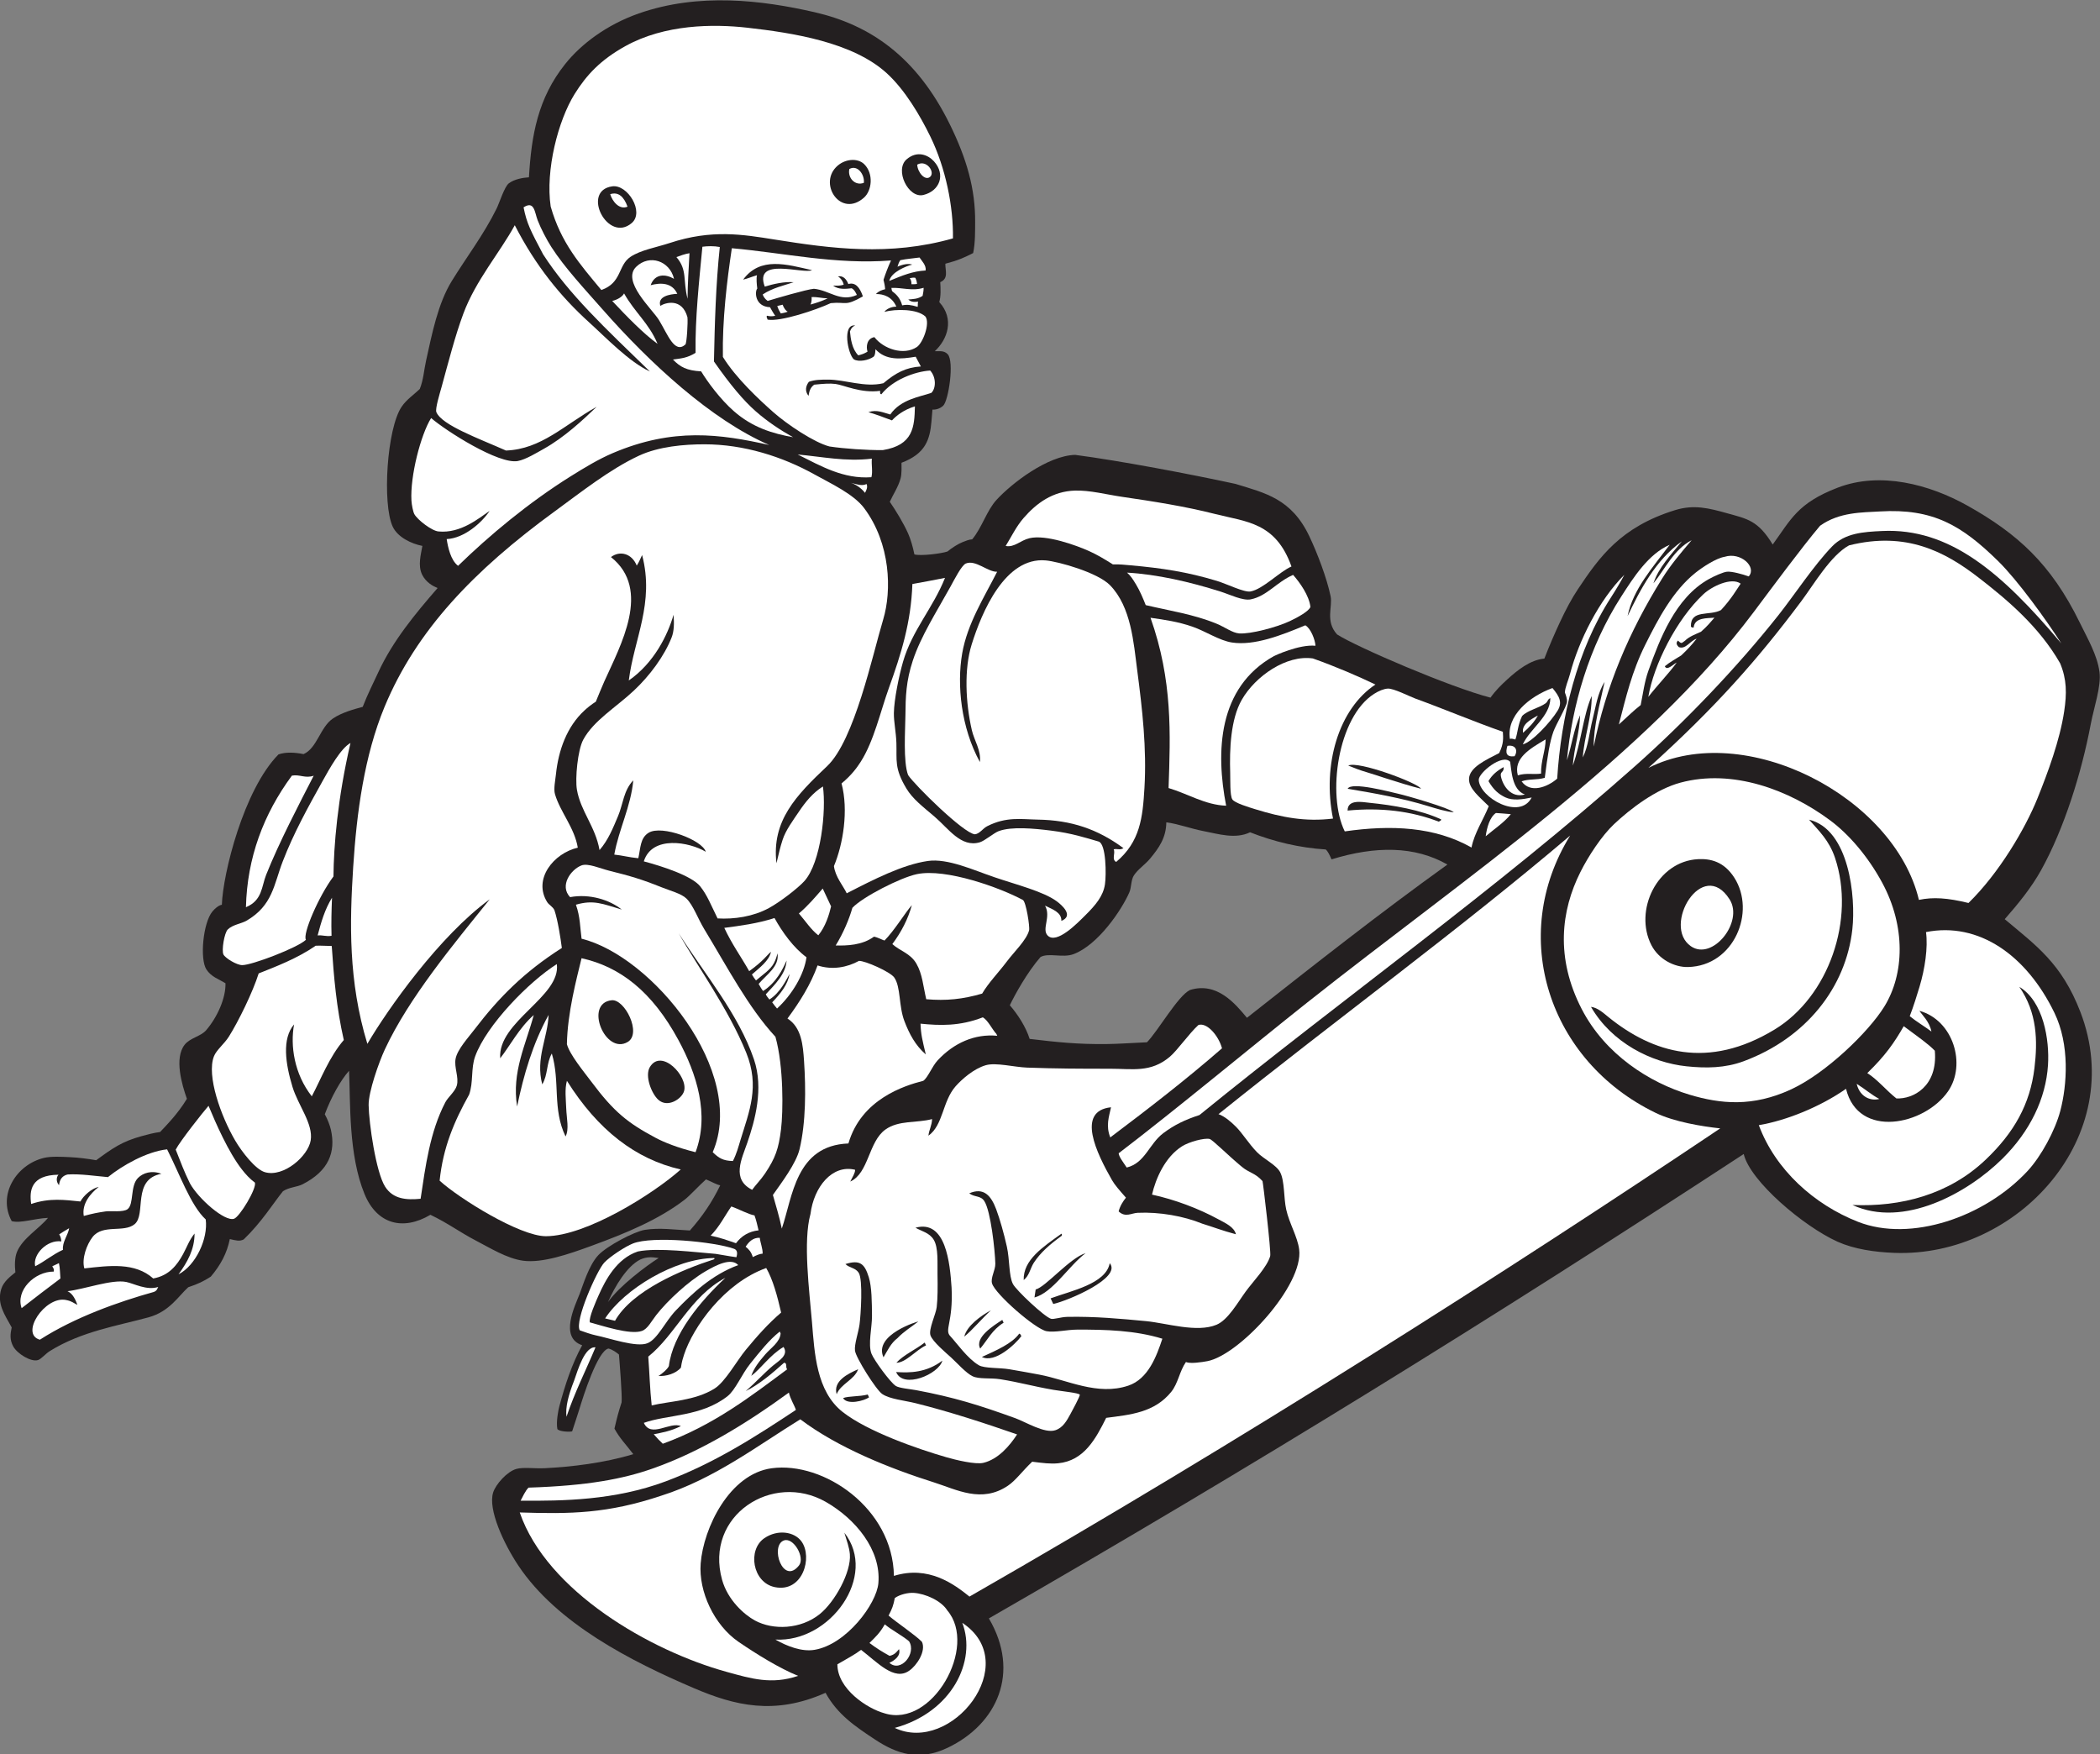 <?xml version="1.0" encoding="UTF-8" standalone="no"?>
<svg
   xmlns:dc="http://purl.org/dc/elements/1.1/"
   xmlns:cc="http://creativecommons.org/ns#"
   xmlns:rdf="http://www.w3.org/1999/02/22-rdf-syntax-ns#"
   xmlns:svg="http://www.w3.org/2000/svg"
   xmlns="http://www.w3.org/2000/svg"
   viewBox="0 0 906.973 757.613"
   height="757.613"
   width="906.973"
   xml:space="preserve"
   id="svg2"
   version="1.1"><rect x="0" y="0" width="906.973" height="757.613" fill="#808080" stroke="none"/><defs
     id="defs6" /><g
     transform="matrix(1.333,0,0,-1.333,0,757.613)"
     id="g10"><g
       transform="scale(0.1)"
       id="g12"><path
         id="path14"
         style="fill:#231f20;fill-opacity:1;fill-rule:evenodd;stroke:none"
         d="m 6495.37,2705.49 c 100.79,-84.98 184.1,-142.17 245.13,-300.72 155.18,-403.23 -203.14,-795.3 -602.65,-780.41 -64.12,2.38 -131.08,12.32 -184.02,36.13 -109.4,49.18 -283.37,195.84 -304.18,284.16 C 4828.1,1407.13 4057.36,930.898 3203.93,440.117 3306.84,265.391 3231.23,97.734 3070.27,20.957 2978.45,-22.832 2906.72,0.371 2834.9,47.832 c -63.08,41.68 -121.39,80.508 -160.13,151.289 -165.22,-73.691 -294.27,-41.484 -426.6,15.078 -203.83,87.129 -444.01,209.688 -568.99,397.461 -47.13,70.82 -98.77,181.582 -81.34,236.543 8.22,25.938 44.76,67.852 75.56,76.309 22.42,6.152 59.92,0.605 91.77,2.246 86.76,4.414 191.53,16.68 286.77,45.508 -26.61,34.864 -42.74,49.514 -61.1,82.694 8.46,36.92 13.35,54.77 23.16,85.14 2.33,21.21 -6.58,131.17 -8.57,154.9 -6.82,5.8 -20.53,16.23 -34.08,19.45 -35.19,-7.34 -81.81,-155.23 -94.75,-198.02 -6.2,-20.49 -12.36,-37.64 -22.78,-70.1 -3.89,-2.25 -40.47,-2.07 -47.94,7.21 -4.62,23.94 3.55,63.14 6.34,73.51 18.83,70.12 40.67,137.17 74.06,198.11 -75.05,24.96 -22.9,128.3 -7.9,167.09 10.03,25.91 29.51,92.24 60.23,124.78 27.97,29.65 116.13,76.43 150.86,81.97 48.21,7.7 97.49,0.16 145.78,-2.11 40.06,45.04 72.07,92.07 98.34,146.41 -11.2,1.74 -26.33,10.9 -46.13,19.18 -21.74,-19.2 -53.08,-53.53 -69.28,-65.94 -85.16,-65.17 -190.23,-108.65 -304.41,-150.33 -69.63,-25.39 -156.49,-55.78 -219.16,-47.19 -52.28,7.17 -107.3,41.59 -153.24,65.43 -51.71,26.84 -88.08,55.18 -146.78,83.32 -88.98,-52.73 -173.2,-30.41 -213.33,66.92 -52.45,127.2 -45.65,296.54 -50.24,399.65 -26.98,-30 -57.86,-85.06 -78.66,-140.88 8.66,-15.32 16.73,-36.43 19.8,-50.1 16.32,-72.6 -7.22,-133.63 -91.562,-176.64 -18.836,-9.59 -42.789,-9.02 -63.707,-22.48 -30.676,-37.93 -69.336,-100.74 -127.145,-156.21 -13.238,-7.07 -25.527,-3.44 -45.074,1.11 -9.281,-45.62 -29.301,-83.53 -61.649,-121.76 -22.984,-14.84 -41.144,-23.73 -73.011,-34.27 -31.606,-28.38 -60.442,-78.81 -128.703,-97.54 -98.555,-27.05 -216.852,-45.16 -319.93,-109.34 -13.734,-8.55 -27.906,-26 -38.309,-29.12 -23.207,-7.01 -67.429,21.11 -80.09,44.08 -12.027,21.8 -9.488,41.27 -5.02,61.64 -22.719,41.64 -48.43,75.9 -33.98,124.24 7.426,24.84 30.762,41.76 45.922,54.34 -2.414,21.72 -2.523,47.52 5.164,66.17 18.445,44.69 71.289,74.61 100.457,110.27 -44.234,-1.87 -88.113,-18.4 -117.527,-10.62 -46.613,86.07 15.52,183.34 104.301,204.88 23.094,5.6 57.254,3.75 84.246,2.42 28.102,-1.37 55.332,-4.8 85.172,-9.92 52.902,38.77 83.5,60.53 146.539,77.87 20.594,5.66 40.226,10.86 60.473,13.54 18.773,20.05 57.636,58.75 86.855,107.59 -16.148,45.77 -41.305,130.82 -7.711,174.59 17.828,23.23 52.363,26.86 70.344,47.87 35.695,41.74 63.515,103.13 62.39,151.8 -21.98,13.71 -46.328,20.65 -62.031,45.14 -21.371,33.36 -10.906,150.45 19.68,187.44 7.309,8.83 19.945,20.31 30.601,21.8 3.286,99.98 70.575,372.68 183.45,487.08 23.601,8.4 53.558,6.57 81.211,1 43.794,19.07 53.774,86.92 94.554,114.92 29.51,20.26 70.79,30.98 97.16,38.19 14.19,37.25 37.16,83.26 50.91,113 46.57,100.7 119.34,188.64 191.65,271.88 -13.28,5.35 -37.52,17.77 -50.04,43.34 -14.8,30.23 -3.47,67.09 0.8,93.19 -35.87,7.04 -80.15,28.13 -96.17,62.52 -34.12,73.23 -19.08,317.99 29.16,388.67 16.44,24.07 40.44,39.48 58.55,57.18 12.12,30.47 13.34,59.65 20.3,91.21 19.42,88.16 38.69,185.81 83.05,258.03 47.58,77.46 103.55,150.11 145.65,235.45 9.14,18.52 25.3,70.79 39.61,81.7 17.64,13.46 45.99,18.37 65.13,19.44 8.03,136.39 28.73,255.85 117.33,366.94 51.91,65.07 134.94,127.62 238.59,163.97 194.31,68.16 400.41,42.93 569.89,3.95 177.63,-40.86 328.9,-142 437.55,-362.64 55.41,-112.56 83.24,-210.97 82.33,-317.76 -0.21,-26.71 0.64,-66.73 -6.44,-99.84 -28.16,-14.46 -49.78,-24.11 -90.09,-34.58 -0.6,-21.68 11.48,-47.94 -16.51,-59.73 1.32,-22.38 2.28,-44.62 -3.11,-64.57 50.02,-55.1 26.67,-120.7 -14.46,-159 15.58,-0.59 29.86,2.79 41.85,-10.06 21.62,-24.1 2.41,-150.21 -14.65,-166.52 -10.9,-10.42 -25.87,-13.55 -34.89,-12.67 -5.42,-52.63 -1.76,-109.2 -53.27,-147.52 -11.61,-8.64 -27.27,-17.52 -47.03,-24.8 -0.06,-11.42 1.31,-34.93 -2.94,-50.63 -7.55,-27.94 -24.3,-52.06 -34.96,-75.82 19.73,-28.91 43.81,-68.01 59.12,-102.18 8.27,-18.46 15.32,-42.52 20.62,-68.29 21.17,-5.78 88.59,2.89 107.22,9.5 13.3,11.29 34.73,24.88 48.86,30.35 9.09,3.52 20.69,8.63 31.13,8.98 32.13,38.73 47,93.3 79.01,128.12 49.22,53.54 165.51,143.28 254.67,145.54 144.22,-18.93 372.52,-62.13 519.37,-94.04 96.54,-29.7 181.45,-47.75 239.34,-169.79 25.95,-54.72 56.58,-135.04 68.87,-194.14 7.08,-34.1 -18.11,-80.78 20.99,-123.81 63.76,-41.06 368.76,-171.96 497.08,-204.74 16.05,22.73 34.72,41.22 54.07,58.8 32.61,29.61 74.43,63.69 120.45,67.68 16.12,41.94 34.21,83.13 49.48,116.04 20.31,43.75 39.72,79.72 59.84,109.78 68.27,101.91 137.19,200.62 314.53,255.31 60.96,18.8 109.69,6.15 168.13,-10.18 65.33,-18.24 100.18,-23.05 147.83,-101.38 58.89,80.68 79.64,133.84 210.53,184.23 137.47,52.9 296.76,11.2 421.01,-58.53 160.81,-90.27 270.1,-187.78 363.47,-378.85 26.13,-53.44 56.43,-105.01 63.7,-159.43 6.29,-46.79 -17.91,-114.63 -28.23,-169.19 -29.93,-158.35 -85.97,-337.94 -160.54,-472.62 -31.34,-56.61 -73.54,-108.43 -118.2,-159.44 z M 4040.13,2386 c -37.66,45.27 -96.81,117.24 -184.44,90.15 -38.89,-18.38 -102.92,-131.91 -139.51,-169.43 -59.62,-2.89 -96.45,-5.37 -130.93,-5.78 -93.53,-1.1 -159.6,6.03 -249.16,16.68 -12.34,38.96 -38.07,78.77 -64.23,109 16.44,34.69 56.3,106.62 99.35,156.25 26.75,14.79 71.82,-3.79 106.98,9.38 79.85,29.88 155.87,143 180.85,199.98 7.21,16.42 4.78,39.57 14.91,55.26 12.53,19.43 36.89,35.52 52.44,54.33 29.36,35.47 51.74,67.67 52.54,117.47 38.57,-4.93 78.24,-20.33 121.07,-28.56 48.03,-9.23 102.86,-26.62 150.25,-3.71 77.46,-30.36 158.75,-50.14 245.18,-55.69 7.65,-6.81 13.2,-19.42 18.75,-32.03 143.08,44.04 270.04,43.47 375.45,-16.81 -220.57,-158.53 -434.38,-326.9 -649.5,-496.49 z m -1906,-778.3 c -39.62,-24.69 -127.2,-90.67 -164.13,-142.45 22.43,51.31 61.71,116.51 105.07,137.89 20.94,8.77 35.36,8.17 59.06,4.56 v 0" /><path
         id="path16"
         style="fill:#ffffff;fill-opacity:1;fill-rule:nonzero;stroke:none"
         d="m 6217.29,2768.01 c -79.58,334.59 -564.38,585.62 -876.46,427.61 220.26,198.46 357.53,355.7 496.01,540.98 40.38,54.07 94.86,147.89 154.12,180.03 185.64,46.26 311.5,-20.97 419.06,-104.01 91.55,-70.71 196.82,-158.83 264.82,-278.12 21.7,-51.94 21.81,-97.78 13.09,-155.73 -14.11,-93.87 -53.11,-198.79 -86.65,-282 -39.44,-97.82 -124.41,-242.33 -223.38,-338.76 -68.47,16.66 -114.58,19.67 -160.61,10 z m -643.75,-740.3 C 4889.29,1568.57 4016.61,1012.23 3141.04,510.82 c -49.24,39.766 -132.41,102.051 -244.75,67.032 -3.36,219.121 -227.7,371.445 -395.96,348.75 -136.74,-18.457 -221.15,-193.223 -230.14,-308.536 -7.08,-90.859 43.67,-199.804 123,-254.101 58.01,-39.707 132.87,-85.82 192.72,-110.02 -86.2,-29.199 -152.62,-8.867 -232.69,13.282 -246.44,68.144 -581.43,260.566 -669.27,516.171 164.69,-5.293 284.76,-3.945 459.19,54.512 170.68,54.024 311.92,162.27 449.82,247.27 122.38,-92.328 289.89,-159.125 433.94,-204.692 72.6,-22.968 153.42,-68.164 238.78,-10.429 25.51,17.246 45.65,46.308 78.6,77.734 35.7,-4.414 58.47,-7.539 84.07,-5.078 84.1,8.047 121.94,79.665 155.71,147.205 78.43,10.2 156.1,16.68 210.83,84.28 22.34,27.58 26.63,66.52 47.5,96.54 14.19,-6.17 50.96,-0.58 69.23,2.8 103.13,19.06 313.17,245.93 297.63,362.48 -5.52,41.34 -31.77,83.41 -41.91,128.8 -8.4,37.58 -4.72,91.78 -19.57,120.79 -12.13,23.69 -53.37,42.75 -75.06,65 -26.75,27.4 -47.42,61.83 -68.62,82.87 -16.26,16.15 -35.42,32.65 -56.13,40.48 385.89,310.24 775.19,593.21 1139.38,902.42 -202.32,-326.89 -69.04,-730.81 276.95,-898.39 60.09,-29.1 149.73,-43.87 209.25,-50.28 v 0" /><path
         id="path18"
         style="fill:#ffffff;fill-opacity:1;fill-rule:nonzero;stroke:none"
         d="m 5698.56,2038.14 c 88.86,14.89 198.98,59.36 282.57,117.8 39.71,-163.36 254.64,-118.03 330.55,-8.19 60.16,87.07 16.93,230.51 -92.77,260.88 8.26,-13.26 32.27,-33.94 38.92,-67.11 -24.38,18.09 -49.27,32.54 -70.26,49.73 12.03,31 24.16,70.29 31.77,95.57 17.35,57.65 27.76,127.14 20.91,176.87 170.79,33.87 325.48,-74.74 416,-261.37 50.25,-103.61 41.13,-234.25 19.19,-317.69 -16.87,-64.16 -62.3,-147.58 -105.54,-194.34 C 6431,1740.04 6190.66,1658.07 6020.07,1725 c -142.28,55.82 -267.82,168.59 -321.51,313.14 z M 6488.2,1929.9 c 89.27,88.62 140.41,194.46 147.32,303.05 5.19,81.6 -14.54,206.15 -92.96,253.38 58.18,-83.93 59.62,-175.18 49.12,-262.81 -14.06,-117.48 -66.23,-209.65 -157.68,-296.78 -119.68,-114.03 -275.6,-153.97 -432.12,-147.17 165.8,-76.25 372.96,38.2 486.32,150.33 v 0" /><path
         id="path20"
         style="fill:#ffffff;fill-opacity:1;fill-rule:nonzero;stroke:none"
         d="m 5245.1,3336.3 c 23.12,88.67 41.71,170.52 86.1,259.47 41.46,83.06 89.29,173.76 162.1,232.03 22.52,18.01 66.45,47.16 94.49,51.78 52.01,16.53 105.02,-32.86 78.11,-63.58 -19.19,7.01 -54.44,16.78 -70.28,15.27 -12.49,-1.18 -41.86,-14.38 -59.23,-24.08 -109.03,-60.92 -159,-195.68 -195.26,-295.86 -13.13,-36.35 -17.63,-74.53 -25.32,-112.13 -26.2,-20.57 -39.26,-34.68 -70.71,-62.9 v 0" /><path
         id="path22"
         style="fill:#ffffff;fill-opacity:1;fill-rule:nonzero;stroke:none"
         d="m 6098.38,2823.57 c 76.38,-141.52 72.15,-295.78 6.59,-401.58 -50.92,-82.2 -188.72,-215.49 -301.29,-267.67 -125.16,-58.05 -229.29,-47.48 -329.68,-17.41 -129.29,38.73 -273.4,130.14 -349.44,277.78 -85.4,165.8 -66.89,318.53 -4.05,443.6 26.27,52.29 68.9,117.34 109.07,155.16 52.94,49.85 135.49,113.09 215.31,134.49 168.29,45.11 350.25,-22.59 484.11,-121.73 61.75,-45.74 123.77,-118.13 169.38,-202.64 z m -634.14,-594.7 c 63.25,-6.64 124.8,-6.04 185.34,16.46 201.22,74.79 331.11,238.26 352.03,427.48 11.61,105.06 -10.13,323.24 -140.23,355.07 31.66,-36.11 65.08,-66.85 84.14,-123.86 66.28,-198.26 -19.91,-449.22 -195.68,-555.93 -215.52,-130.84 -394.47,-76.37 -538.73,40.41 -15.14,12.24 -34.2,30.27 -56.31,32.95 67.2,-116.31 195.28,-180.59 309.44,-192.58 z m 37.67,671.09 c -132.95,-6.62 -209.09,-166.72 -151.23,-278.89 23.48,-45.52 74.16,-71.64 118.52,-70.58 149.07,3.47 220.88,178.71 150,289.45 -33.6,52.46 -77.32,62.02 -117.29,60.02 v 0" /><path
         id="path24"
         style="fill:#ffffff;fill-opacity:1;fill-rule:nonzero;stroke:none"
         d="m 5639.77,3792.6 c -11.64,-16.94 -29.67,-48.92 -63.76,-85.63 -36.72,-20.02 -98.82,3.13 -97.54,-53.2 2.29,-2.95 4.36,-4.06 8.93,-3.23 3.36,33.28 44.44,29.56 67.39,31.76 -13.19,-14.87 -21.73,-26.28 -43.38,-45.38 -17.62,-8.26 -38.09,-15.23 -52.13,-29.28 -9.74,-6.01 -10.15,-12.72 -22.53,0.55 -8.64,-8.01 -3.07,-15.38 2.48,-21.11 22.35,-8.76 35.95,19.94 57.8,27.14 -15.96,-20.54 -30.88,-36.27 -49.91,-54.2 -17.61,-11.22 -36.75,-21.41 -53.03,-34.96 6.24,-16.38 28,6.97 38.4,11.85 -25.18,-35.11 -63.02,-73.71 -91.97,-111.26 17.4,103.93 90.7,250.39 178.11,332.36 27.28,25.58 90.76,56.49 121.14,34.59 v 0" /><path
         id="path26"
         style="fill:#ffffff;fill-opacity:1;fill-rule:nonzero;stroke:none"
         d="m 6144.23,2124.84 c -32.17,25.2 -60.59,60.8 -94.19,82.02 58.29,56.54 87.26,98.18 118.02,151.93 49.54,-36.9 77.99,-56.09 100.76,-79.43 10.2,-115.71 -70.49,-157.45 -124.59,-154.52 v 0" /><path
         id="path28"
         style="fill:#ffffff;fill-opacity:1;fill-rule:nonzero;stroke:none"
         d="m 5603.92,2769.65 c 46.5,-73.26 -55.48,-200.33 -125.53,-151.74 -94.76,65.74 37.7,290.13 125.53,151.74 v 0" /><path
         id="path30"
         style="fill:#ffffff;fill-opacity:1;fill-rule:nonzero;stroke:none"
         d="m 4933.79,3271.84 c 24.35,51.85 88.25,89.41 89.4,149.64 -8.98,-2.84 -7.43,-10.82 -15.79,-16.84 -20.77,-14.99 -58.42,-22.41 -75.85,-41.03 -14.25,-29.36 -13.8,-53.94 -21.73,-75.99 -6.5,1.04 -10.84,4.26 -17.68,1.8 -12.08,74.92 62.43,137.52 137.88,164.96 22.86,-27.62 33.12,-46.74 16.2,-74.07 -22.61,-36.52 -82.35,-101.13 -112.43,-108.47 z m 28.82,-172.1 c -38.32,-74.98 -169,-0.11 -171.48,56.87 -1,22.9 76.93,86.44 101.64,58.85 4.4,-23.8 4.84,-91.46 48,-105.9 -44.58,-12.86 -71.36,27.55 -77.77,58.42 -3.5,17.45 10.38,11.61 8.84,30.23 -21.37,-11.96 -37.48,-24.89 -49.23,-45.39 16.96,-28.94 32.93,-42.08 54.32,-52.46 24.16,-11.72 56.66,-6.83 85.68,-0.62 z m -55.32,133.67 c -27.98,-3.48 -30.06,11.78 -23.23,33.65 25.53,4.37 35.46,-13.72 23.23,-33.65 v 0" /><path
         id="path32"
         style="fill:#ffffff;fill-opacity:1;fill-rule:nonzero;stroke:none"
         d="m 4982.71,3365.35 c -11.09,-20.42 -28,-38.74 -47.98,-55.94 -4.77,26.14 20.91,41.29 47.98,55.94 z m -87.58,-319.57 c -20.58,-26.25 -53.57,-48.03 -81.46,-71.64 3.72,28.01 13.15,61.99 33.12,75.41 14.99,-1.23 25.87,-1.54 48.34,-3.77 z m 112.73,242.27 c -0.07,-35.1 -15.91,-70.33 -14.77,-110.89 -25.75,-3.66 -47.76,3 -75.32,-5.65 -14.56,54.95 37.84,85.72 90.09,116.54 z m 254.95,533.12 c -8.15,-15.99 -26.25,-46.91 -43.62,-73.79 -109.85,-169.95 -161.4,-385.92 -173.88,-586.54 -31.68,-27.66 -87.24,-48.7 -115.27,-8.77 23.34,8.58 48.36,3.71 75.02,11.39 9.21,73 16.33,117.4 28.08,149.95 8.32,23.02 42.35,80.32 43.88,96.21 0.91,9.38 -3.7,22.34 -6.77,30.23 0.39,16.2 11.44,40.36 16.52,59.74 28.48,108.57 94.16,239.79 176.04,321.58 v 0" /><path
         id="path34"
         style="fill:#ffffff;fill-opacity:1;fill-rule:nonzero;stroke:none"
         d="m 4823.59,3071.61 c -17.94,-44.9 -46.36,-86.01 -55.92,-133.93 -118.89,67.26 -259.64,73.98 -410.65,52.26 -58.26,117.38 -22.79,370.83 95.23,445.67 14.83,9.41 30.73,16.07 44.02,16.96 18.78,1.25 71.97,-25.97 89.39,-32.29 91.27,-33.09 188.36,-74.23 283.59,-107.64 1.04,-19.65 3.5,-37.58 -11.96,-69 -42.32,-21.85 -96.31,-45.96 -97.64,-83.25 -1.17,-32.26 34.05,-58.75 63.94,-88.78 z m -293.66,40.34 c -24.42,5.36 -152.53,40.06 -163.47,16.08 87.29,-14.55 178.85,-30.92 260.19,-56.05 27.42,-8.48 62.94,-18.97 83.7,-20.12 -14.54,13.93 -151.83,53.81 -180.42,60.09 z m -93.94,-29.24 c -21.1,2.09 -70.05,12.34 -69.79,-25.33 106.48,10.31 205.09,-1.12 295.3,-35.88 3.34,2.16 8.88,3.54 7.69,7.33 -66.1,30.86 -155.03,46.11 -233.2,53.88 z m -67.68,120.44 c 20.67,-8.35 39.11,-15.49 58.12,-20.98 20.25,-5.85 41.43,-13.29 61.15,-19.55 39.47,-12.55 84.51,-26.73 116.42,-34.46 -8.48,18.06 -204.16,91.63 -235.69,74.99 v 0" /><path
         id="path36"
         style="fill:#ffffff;fill-opacity:1;fill-rule:nonzero;stroke:none"
         d="m 3651.61,3828.27 c 96.34,-5.38 203.16,-29.69 303.67,-61.63 29.75,-9.46 71.5,-30.15 97.1,-24.96 53.08,10.76 83.65,55.91 137.28,79.28 21.73,-24.59 51.88,-66.69 56.07,-103.61 -3.66,-13.14 -39.78,-33.6 -67.3,-46.45 -43.14,-20.13 -127.18,-42.21 -163.35,-39.55 -22.47,1.65 -45.72,20.24 -74.38,31.91 -74.74,30.43 -151.04,41.49 -228.55,59.78 -8.45,21.58 -19.76,47.89 -31.42,66.92 -12.27,20.04 -17.1,27.43 -29.12,38.31 v 0" /><path
         id="path38"
         style="fill:#ffffff;fill-opacity:1;fill-rule:nonzero;stroke:none"
         d="m 4184.33,3848.16 c -38.83,-16.91 -92.47,-73.73 -132.81,-80.91 -20.45,-3.62 -77.2,24.67 -108.9,34.28 -95.77,29.04 -177.03,41.29 -279.89,50.52 -19.12,1.72 -36.12,3.63 -57.05,2.92 -28,17.67 -50.59,31.08 -75.63,42.46 -42.78,19.45 -141.14,55.03 -194.4,42.4 -30.01,-7.11 -48.64,-30.62 -77.29,-25.15 17.75,28.45 33.73,62.47 57.85,90.28 42.44,48.92 94.69,86.77 166.09,89.1 48.91,1.6 101.43,-12.61 154.34,-20.35 98.78,-14.47 201.11,-30.26 300.81,-55.57 100.66,-25.54 195.95,-26.69 246.88,-169.98 v 0" /><path
         id="path40"
         style="fill:#ffffff;fill-opacity:1;fill-rule:nonzero;stroke:none"
         d="m 4262.1,3591.39 c -53.08,5.19 -132.99,-32.6 -134.59,-33.48 -182.52,-102.01 -188.49,-311.33 -154.81,-484.78 -68.18,2.46 -124.13,38.76 -186.52,57.24 6,174.68 13.5,348.84 -58.5,551.69 45.8,-6.46 89.36,-12.72 136.1,-28.93 42.15,-14.61 87.16,-45.08 128.02,-51.27 72.08,-10.93 159.39,23.18 237.42,55.76 17.52,-9.51 32.15,-47.43 32.88,-66.23 v 0" /><path
         id="path42"
         style="fill:#ffffff;fill-opacity:1;fill-rule:nonzero;stroke:none"
         d="m 3087.57,4911.17 c -205.6,-58.44 -394.72,-32.9 -577.41,-3.75 -102.48,16.35 -203.98,33.85 -340.05,-11.13 -42.38,-14.01 -94.55,-22.8 -127.39,-44.95 -41.23,-27.79 -27.15,-83.88 -94.37,-107.42 -69.66,83.9 -130.5,152.43 -164.15,270.59 -17.35,117.79 24.04,278.48 77.64,364.5 38.2,61.32 83.79,110.47 164.7,155.28 127.41,70.57 283.65,72.04 395.36,59.38 145.52,-16.5 341.17,-46.35 451.89,-148 58.25,-53.5 106.78,-135.26 140.76,-204.94 49.41,-101.38 74.68,-226.39 73.02,-329.56 z m -150.01,256.29 c -39.93,-34.18 5.24,-127.58 54.27,-115.6 53.05,12.96 72.79,66.12 34.26,108.9 -18.34,20.38 -53.86,36.37 -88.53,6.7 z m -229.16,-25.9 c -55.46,-57.93 17.12,-163.61 90.78,-98.47 25.78,22.81 31.93,77.49 1.17,108.22 -21.79,21.76 -65.33,18.07 -91.95,-9.75 z m -724.68,-61.75 c -102.16,-14.18 -14.51,-185.63 63.21,-118.83 41.55,35.72 -13.36,125.75 -63.21,118.83 v 0" /><path
         id="path44"
         style="fill:#ffffff;fill-opacity:1;fill-rule:nonzero;stroke:none"
         d="m 2971.7,5150.08 c 30.62,17.77 59.98,-25.66 41.11,-40.11 -16.11,-12.34 -39.55,14.64 -41.11,40.11 z m -938.49,-136.13 c -26.92,-11.54 -49.58,18.01 -56.13,40.47 26.62,8.4 44.27,-8.02 56.13,-40.47 z m 765.65,77.26 c -28.34,-10.89 -53.13,15.8 -47,44.77 26.85,15.04 50.08,-18.84 47,-44.77 v 0" /><path
         id="path46"
         style="fill:#ffffff;fill-opacity:1;fill-rule:nonzero;stroke:none"
         d="m 3616.39,2891 c -15.57,8.27 -1.72,27.49 -8.02,40.8 11.24,3.12 18.94,-3.53 31.67,3.73 -83.83,61.99 -169.08,90.68 -277.34,92.56 -53.98,0.93 -101.97,10.37 -164.41,-21.49 -14.21,-7.26 -23.99,-24.37 -39.73,-26.08 -36.43,2.94 -194.95,159.45 -216.26,191.78 -16.46,42.81 -9.16,147.31 -8.76,192.65 0.56,62.26 2.03,111.81 23.96,178.32 25.98,78.84 76.02,156.43 121.68,239.03 13.09,23.7 36.19,69.57 49.97,75.45 31.67,13.49 71.67,-28.07 101.58,-26.58 -41.9,-82.73 -96.57,-168 -113.3,-264.8 -17.57,-101.64 -3.72,-240.64 57.44,-351.72 4.45,37.43 -18.39,69.89 -26.02,102.87 -20.66,89.49 -25.42,198.88 -0.62,278.16 32.79,104.89 108.16,283.85 239.76,272.2 41.96,-3.72 168.42,-39.25 208.49,-80.34 68.73,-70.45 76.48,-187.3 87.92,-274.3 17.04,-129.3 31.11,-254.78 23.62,-382.44 -5.66,-96.3 -13.92,-174.38 -91.63,-239.8 v 0" /><path
         id="path48"
         style="fill:#ffffff;fill-opacity:1;fill-rule:nonzero;stroke:none"
         d="m 2965.64,4783.39 c 3.43,-7.14 4.61,-11.42 5.53,-19.68 -8.23,-1.44 -11.43,-0.85 -18.07,-1.05 0.18,6.5 -0.41,13.06 -5.53,19.68 9.32,1.95 13.47,2.14 18.07,1.05 v 0" /><path
         id="path50"
         style="fill:#ffffff;fill-opacity:1;fill-rule:nonzero;stroke:none"
         d="m 3959.26,2287.17 c -113.21,-98.93 -236.43,-194.24 -361.96,-288.71 -15.13,38.3 -4.05,67.15 2.41,97.65 -113.93,-12.03 -46.43,-149.18 3.19,-236.11 8.82,-15.47 24.5,-33.22 45.2,-56.76 -8.85,-10.72 -19.58,-27.22 -23.66,-44.51 21.78,-20.74 41.49,-5.45 61.53,-4.53 70.85,3.24 149.03,-10.51 209.6,-35.25 35.49,-10.81 64.89,-22.66 108.91,-34.26 -6.02,23.83 -34.21,36.11 -55.94,47.99 -65.43,35.72 -143.33,64.74 -216.01,80.5 11.7,50.77 41.6,121.53 97.61,156.78 22.07,13.91 71.28,27.46 88.78,23.54 9.71,-2.19 57.71,-51.25 104.72,-90.28 24.62,-20.43 42.49,-19.12 66.91,-46.27 1.58,-2.57 28.47,-229.82 24.94,-242.67 -9.74,-35.63 -55.99,-82.99 -79.52,-115.32 -25.81,-35.41 -57.19,-91.81 -94.37,-107.4 -63.64,-26.7 -162.24,5.37 -228.23,11.66 -81.55,7.8 -166.85,15.69 -255.24,13.85 -21.05,-0.45 -43.81,-8.71 -52.78,-6.23 -20.89,5.82 -113.03,92.46 -123.49,112.81 -13.41,26.1 -10.22,78.75 -19.56,120.76 -9.22,41.45 -22.56,89.07 -34.59,121.14 -16.6,44.27 -40.39,72.15 -87.42,51.77 17.52,-13.34 36.89,-6.44 48.99,-25.27 20.95,-32.6 34.6,-160.64 35.58,-202.32 0.51,-21.72 -16.07,-46.02 -10.61,-64.4 10.28,-34.59 140.38,-147.97 176.58,-154.7 26.12,-4.87 66.39,4.96 97.85,5.07 94.37,0.39 189.61,-2.36 277.41,-29.41 -18.53,-55.65 -45.34,-130.35 -110.52,-152.11 -100.27,-33.46 -196.45,18.5 -287.77,35.68 -26.92,5.06 -63.6,11.7 -97.29,17.44 -31.83,5.43 -80.74,2.43 -98.91,12.97 -36.71,21.29 -72.54,72.95 -92.38,94.01 -20.51,20.54 9.55,44.68 3.89,157.77 -5.33,79.3 -18.43,221.23 -116.97,193.83 20.45,-11.74 45.36,-16.08 59.17,-39.06 15.69,-26.12 11.47,-75.73 12.23,-113.07 0.78,-37.87 0.58,-78.63 -2.6,-105.16 -2.78,-23.3 -26.83,-71.7 -20.3,-91.21 7,-20.88 51.34,-57.63 67.37,-72.34 18.68,-17.11 47.89,-50.2 69.17,-60.33 21.32,-10.16 57.62,-4.57 89.96,-9.75 63.33,-10.16 104.25,-22.56 172.04,-34.32 24.18,-4.19 82.3,-9.86 85.32,-15.66 1.91,-3.65 -26.84,-56.44 -30.11,-62.38 -12.1,-22.03 -24.2,-44.75 -49.43,-52.91 -34.58,-11.19 -95.98,27.09 -129.82,39.29 -116.42,42.04 -197.65,67.58 -320.99,90.65 -19.18,3.57 -54.94,6.52 -65.81,13.65 -18.34,12.03 -70.23,83.24 -78.61,104.18 -12.07,30.16 1.9,85.65 1.54,123.24 -0.39,42.87 -0.49,93.42 -10.43,125.04 -13.4,42.66 -27.7,57.4 -75.62,42.46 12.08,-12.59 32.11,-11.46 42.9,-28.12 14.52,-22.42 6.74,-138.28 2.76,-167.56 -3.52,-25.9 -17.34,-64.67 -14.71,-85.02 3.01,-23.16 68.38,-126.91 88.35,-140.43 24.6,-16.66 71.84,-20.74 107.09,-29.47 109.34,-27.15 225.03,-64.92 329.75,-101.39 -23.98,-36.991 -61.18,-80.468 -109.03,-92.03 -25.94,-6.25 -90,9.414 -119.83,18.027 -95.06,27.422 -255.84,83.593 -336.14,146.623 -86,67.5 -91.27,192.22 -99.54,291.13 -8.52,101.8 -29.45,261.92 -4.86,350.41 10.97,87.62 70.38,161.41 144.56,143.26 0.44,-10.09 -8.18,-23.04 -15.66,-38.2 60.45,27.42 58.58,128.91 113.91,168.55 43.17,30.96 100.79,20.4 151.18,33.87 -0.6,-20.37 -9.93,-35.15 -11.84,-53.83 48.23,34.34 44.95,111.25 88.14,160.18 19.38,21.93 58.23,56.87 97.91,68.24 32.88,9.42 92.32,-6.35 133.61,-7.81 93.69,-3.34 172.36,-3.71 269.03,-3.67 72.23,0.04 131.55,-13.58 193.4,38.81 24.64,20.89 61.77,74.61 92.74,102.96 28.77,9.05 66.12,-36.77 76.32,-75.56 z M 2833.09,4591.23 c -25.04,-4.21 -27.34,-31.62 -22.29,-46.95 -10.62,-6.61 -18.77,-9.28 -29.91,-12.01 -20.57,20.13 -24.91,55 -27.02,77.46 4.23,11.42 9.52,16.57 17.01,19.12 -42.95,6.52 -24.06,-93.12 -4.22,-109.65 15.49,-9.3 47.45,-3.13 63.95,8.76 5.94,6.49 4.96,15.38 6.02,24.09 33.09,-36.62 80.92,-32.46 130.19,-24.27 4.29,-9.13 12.53,-22.4 16.81,-31.53 -48.3,-2.9 -81.98,-20.91 -121.33,-54.29 -60.67,-14.6 -123.82,11.87 -179.95,11.68 -23.43,-0.09 -42.3,-0.22 -61.58,-7.06 -9.07,-12.11 -14.67,-28.94 -1.16,-45.63 2.73,18.41 7.56,28.29 18.46,36.28 30.34,3.04 50.57,4.74 69.48,2.25 25.65,-3.37 83.12,-30.88 143.96,-22.22 0.6,-5.32 -1.76,-9.81 4.09,-11.24 36.15,46.05 107.21,73.71 158.22,77 20.19,-22.13 18.83,-58.62 3.54,-72.47 -35.48,-12.34 -99.02,-20.55 -132.81,-69.9 -22.33,5.78 -43.19,16.9 -71,7.5 23.76,-6.66 47.06,-15.92 76.49,-26.64 13.62,14.87 37.76,34.35 74.31,45.47 -1.54,-66.45 -5.15,-125.76 -104.24,-141.76 -54.73,-0.26 -123.4,4.48 -172.6,11.8 -49.73,12.82 -137.24,71.53 -182.16,111.25 -45.54,40.25 -121.28,110.76 -163.2,178.89 -2.14,119.75 13.01,245.39 29,352.13 169.73,-15.09 335.53,-53.59 515.74,-39.66 -8.61,-18.4 -17.69,-42.06 -24.31,-62.54 2.37,-10.25 4.43,-18.58 5.27,-30.56 -11.21,-2.89 -20.62,-5.77 -29.8,-15.61 24.93,0.31 52.3,-8.94 66.07,-40.77 -8.82,0.09 -28.29,-3.25 -38.93,-17.03 37.39,9.82 106.69,10 133.42,-15.33 15.47,-22.83 -8.62,-85.58 -28,-98.54 -42.63,-28.49 -108.03,-6.32 -137.52,31.98 z m -84.44,171.97 v 0 c -5.56,14.18 -15.59,28.25 -33.97,24.9 9.47,-5.07 17.76,-18.14 18.74,-27.11 -11.5,-3.35 -21.33,-3.55 -34.31,-2.64 17.51,-13.93 41.38,-10.82 60.55,-8.8 8.18,-4.75 11.29,-11.02 16.67,-21.6 -53.91,-24.57 -88.79,15.31 -139.31,19.98 -24.41,-2.18 -123.72,-31.27 -149.82,-39.38 -10.21,7.31 -14.11,15.45 -16.02,20.93 30.57,20.85 70.46,29.66 100.2,39.62 -28.44,2.85 -67.93,-6.02 -93.56,-14.23 -36.08,97.77 124.07,39.68 153.16,53.34 -81.78,18.52 -167.24,45.09 -223.25,-30.55 10.04,1.63 28.66,9.47 44.83,14.22 -2.46,-10.55 -0.81,-29.86 1,-43.31 -8,-7.77 -9.45,-58.27 41.32,-60.38 2.73,-5.24 9.71,-17.75 16.82,-27.76 -9.61,-2.13 -18.05,-2.03 -26.52,0.2 -2.57,-2.39 -1.03,-5.28 2.02,-12.74 42.08,-7.22 156.54,31.26 204.37,53.47 51.32,5.36 44.61,-11.91 104.19,21.89 -9.81,28.79 -24.39,46.89 -47.11,39.95 z m 243.84,-12.04 c 0.22,-9.35 -1.56,-17.51 -3.24,-26.18 -15.62,-10.65 -32.45,-10.46 -46.39,-11.69 8.67,-8.6 19.82,-8.61 31.86,-7.02 -1.59,-3.71 -0.47,-10.06 -1.45,-16.93 -21.86,6.62 -34.71,8.21 -50.2,4.86 -6.94,26.44 -22.7,38.26 -32.14,45.59 -1.98,3.23 -2.11,7.26 -2.78,10.94 32.69,1.9 68.1,-11.3 104.34,0.43 z m 6.54,55.99 c -41.24,-2.04 -74.51,-15.86 -117.83,-33.7 6.78,29.15 55.37,48.09 74.41,52.83 -12.8,4.23 -30.57,0.94 -47.72,-6.89 2.91,8.56 3.84,13.46 9.08,21.15 19.47,4.37 45.61,6.08 62.32,8.66 7.21,-10.93 22.49,-25.75 19.74,-42.05 z m -815.25,-26.95 c -27.3,15.85 -61.91,17.56 -75.69,-20.68 31.57,8.47 69.45,9.25 86.34,-27.94 -23.68,-1.17 -64.71,-7.87 -54.92,-38.99 15.69,10.28 70.18,26.93 87.79,-36.75 1.95,-15.77 -2.13,-84.48 -6.69,-88.54 -34.96,-31.1 -56.82,32.01 -85.25,78.79 -22.12,36.39 -122.57,126.27 -73.9,173.21 42.95,41.44 108.73,19.02 122.32,-39.1 z m 50.16,82.94 c -2.55,-51.94 -6.03,-98.11 -6.24,-147.72 -15.53,60.99 0,93.24 -36.16,135.24 12.38,4.34 27.07,10.05 42.4,12.48 z M 512.59,1513.85 c -2.985,-4.4 -3.035,-11.99 -14.211,-16.02 -114.242,-31.91 -256.406,-82.13 -369.164,-154.72 -65.754,17.89 16.328,142.2 84.371,128.69 19.684,-3.91 22.5,-8.73 37.191,-15.94 -9.398,25.9 -18.257,37.52 -31.976,44.37 54.398,6.27 143.75,39.22 190.164,29.89 25.207,-5.06 65.844,-28.17 103.625,-16.27 z m 65.793,41.01 c 29.394,40.32 51.976,81.16 52.004,132.21 -17.594,-21.87 -24.039,-42.44 -37.274,-66.8 -19.461,-35.82 -45.769,-69.76 -96.66,-78.79 -59.262,52.82 -141.558,41.78 -223.207,32.6 -9.027,31.56 7.633,77.23 26.567,101.56 33.351,42.86 101.335,12.91 136.339,41.72 38.477,31.66 -9.32,145.2 86.735,163.25 -31.992,12.12 -59.379,2.61 -75.492,-13.17 -26.454,-25.94 -12.582,-85.04 -34.09,-101.4 -14.239,-10.83 -54.965,-4.91 -70.832,-7.25 -26.614,-3.93 -41.336,-6.74 -71.035,-14.79 -6.875,39.54 21.609,73.01 48.582,94.24 -23.129,-4.76 -50.2,-29.29 -59.446,-47.36 -50.336,5.19 -100.015,12.23 -159.562,-8.09 -6.242,43.52 -0.934,93.85 88.734,94.81 -4.476,-3.26 -11.125,-19.59 1.469,-33.89 2.308,21.39 12.945,31.17 28.023,34.73 42.086,2.42 88.367,-5 130.489,-8.6 47.617,38.56 126.55,82.93 191.656,89.98 40.305,-78.73 76.344,-182.18 125.18,-227.11 8.179,-62.18 -32.27,-149.21 -88.18,-177.85 z m -354.34,149.36 c -3.355,-21.9 -23.023,-45.1 -19.961,-69.81 -34.91,-16.03 -57.223,-36.6 -90.027,-53.39 -8.938,37.85 38.527,86.83 84.683,80.58 -0.879,10.9 -3.136,17.13 -6.953,22.72 9.895,6.54 19.438,12.59 32.258,19.9 z M 190.98,1591.13 c 3.821,-17.38 3.215,-33.14 4.786,-49.72 -42.77,-31.72 -84.078,-63.97 -125.653,-96.12 -20.266,57.41 41.903,118.91 104.012,118.48 2.434,10.37 -5.516,15.9 -4.437,17.36 7.097,3.34 14.199,6.68 21.292,10 z m 2991.22,873.3 c -62.98,-18.3 -115.89,-23.82 -181.19,-18.24 -9.92,42.29 -12.38,81.43 -31.74,115.04 -19.6,34.02 -52.88,40.76 -78.1,63.57 29.12,39.18 50.9,81 63.26,126.24 -21.39,-23.95 -55.56,-81.1 -88.63,-114.73 -9.8,3.12 -20.16,9.76 -34.17,12.54 -38.11,-28.07 -87.95,-29.4 -123.99,-28.52 25.57,41.64 44.07,86.68 54.13,121.96 32.19,34.8 155.42,97.89 208.67,109.09 94.56,19.87 271.51,-44.45 343.72,-83.68 10.22,-5.57 23.01,-86.82 20.12,-98.23 -7.94,-31.27 -49.23,-70.47 -71.65,-100.47 -26.25,-35.11 -60.49,-70.07 -80.43,-104.57 z m 1274.17,1001.32 c -118.96,-78.68 -172.84,-259.77 -137.41,-434.26 -89.47,-11.15 -166.67,3.96 -251.83,30.28 -20.57,6.36 -66.86,20.08 -74.38,31.91 -8.25,12.96 -6.19,63.52 -6.9,85.86 -2.38,76.05 1.17,173.27 37.42,236.62 44.09,77.01 144.74,146.54 230.36,134.11 74.06,-26.23 148.78,-58.55 202.74,-84.52 z M 3595.52,1591 c -12.26,-66.82 -124.31,-89.22 -191.54,-113.97 2.87,-6.07 5.72,-12.17 8.58,-18.24 48.77,10.76 223.13,84.9 182.96,132.21 z m -239.93,-85.12 -3.89,-25.98 c 59.05,15.43 111.39,102.99 165.68,143.54 -50.18,-14.59 -129.81,-110.08 -161.79,-117.56 z m -38.84,30.45 c 18.45,14.2 20.98,37.89 32.97,56.31 21.06,32.36 51.22,58.84 89.34,86.48 2.05,1.8 2.35,4.22 0.18,7.52 -59.94,-43.2 -124.48,-84.75 -122.49,-150.31 z m -135.46,-249.22 v 0 c 42.14,-21.04 107.63,40.57 127.96,67.48 -2.16,3.36 -3.53,8.89 -7.33,7.7 -22.68,-31.39 -72.15,-53.11 -120.63,-75.18 z m -5.35,27.19 v 0 c 23.87,28.43 38.18,60.33 75.75,83.81 -1.42,3.04 -2.85,6.09 -4.28,9.12 -28.22,-18.36 -90.75,-57.43 -71.47,-92.93 z m -51.65,38.86 v 0 c 24.98,19.79 57.03,58.44 86.3,85.06 -32.4,-17.13 -78.44,-50.7 -86.3,-85.06 z m -220.83,-114.8 c 22.76,-56.23 138.6,-6.86 149.75,36.87 -51.68,-39.12 -105.54,-40 -149.75,-36.87 z m -40.93,47.62 c 13,22.11 24.11,46.21 45.14,62.03 20.55,21.83 45.82,36.76 67.49,53.94 2.05,1.78 -146.23,-42.15 -112.63,-115.97 z m 41.67,-17.58 v 0 c 30.52,-0.2 62.85,40.8 96.1,56.25 -1.42,3.05 -2.85,6.09 -4.28,9.12 -28.88,-22.4 -69.5,-40.59 -91.82,-65.37 z m -193.46,-101.95 c 13.6,34.1 57.23,46.19 69.65,80.97 -32.76,-14.59 -81.84,-37.81 -69.65,-80.97 z m 20.74,-12.56 c 13.62,-23.13 68.45,-8.97 84.25,2.44 -1.43,3.05 -2.87,6.09 -4.29,9.12 -26.44,-7.13 -61.83,-4.4 -79.96,-11.56 v 0" /><path
         id="path52"
         style="fill:#ffffff;fill-opacity:1;fill-rule:nonzero;stroke:none"
         d="m 3385.86,2749.38 c 24.44,-12.02 54.27,-21.94 52.9,-49.42 42.53,16.9 -0.38,52.79 -14.96,63.52 -43.3,31.85 -128.53,53.04 -204.02,78.72 -64.38,21.89 -149.41,61.25 -213.71,51.89 -82.34,-12 -176.13,-60.3 -262.68,-104.75 -10.49,22.87 -37.33,53.43 -41.42,88.22 29.71,71.1 47.74,180.39 24.61,267.73 32.89,27.17 50.38,51.89 61.93,69.9 43.08,67.22 63.91,163.01 91.63,239.79 39.65,109.79 71.71,212.47 75.97,336.38 35.14,6.32 70.37,12.96 105.74,19.94 -39.44,-98.71 -106.52,-169.58 -136.02,-271.76 -13.08,-45.3 -28.96,-122.14 -29.67,-166.15 -0.46,-28.43 7.02,-61.78 8.14,-96.42 1.83,-56.95 -7.31,-82.02 32.41,-148.13 20.2,-33.63 51.28,-57.21 90.97,-90.95 45.25,-38.49 86.04,-101.33 146.77,-83.32 16.08,4.77 45.82,30.35 61.03,36.07 42.03,15.82 114.59,8.72 169.93,1.81 66.58,-8.32 112.34,-23.29 153.98,-35.38 24.83,-7.22 25.21,-108.56 20.61,-138.83 -5.73,-37.85 -29.9,-66.79 -64.12,-100.64 -23.24,-22.99 -92.91,-95.72 -121.88,-64.65 -19.56,21 12.25,60.51 -8.14,96.43 v 0" /><path
         id="path54"
         style="fill:#ffffff;fill-opacity:1;fill-rule:nonzero;stroke:none"
         d="m 2681.62,4716.88 c -17.48,-8.7 -39.8,-15.81 -55.7,-20.04 4.3,7.83 4.18,18.84 3.5,24.18 20.52,0.8 31.27,-3.56 52.2,-4.14 v 0" /><path
         id="path56"
         style="fill:#ffffff;fill-opacity:1;fill-rule:nonzero;stroke:none"
         d="m 2552.28,4673.8 c -6.09,-2.86 -15.1,-4.43 -22.49,-5.91 -4.75,7.66 -8.84,15.65 -11.42,24.34 5.45,1.56 10.41,2.39 17.29,4.11 4.28,-11.65 10.49,-19.77 16.62,-22.54 v 0" /><path
         id="path58"
         style="fill:#ffffff;fill-opacity:1;fill-rule:nonzero;stroke:none"
         d="m 2517.66,2416.05 c -5.26,6.43 -9.65,11.08 -15.8,20.06 25.97,26.84 50.93,57.39 56.15,91.7 -10.02,-18.32 -30.71,-61.31 -65.19,-82.58 -3.91,5.49 -8.32,9.63 -11.61,16.84 30.96,33.46 64.63,65.94 67.36,109.59 -12.73,-29 -33.82,-72.01 -76.12,-98.85 -5.26,6.43 -9.2,13.97 -14.47,22.91 26.05,31.02 67.74,56.39 61.1,99.22 -3.01,-11.97 -5.79,-20.64 -11.3,-31.31 -11.53,-22.28 -35.91,-37.3 -58.35,-56.64 -5.07,6.35 -8.32,10.94 -13.24,19.34 25.66,22.73 55.3,44.04 61.96,73.63 -15.44,-12.87 -23.13,-28.34 -70.71,-62.89 -26.7,47.34 -56.08,87.25 -80.72,140.31 48.62,6.37 109.94,14.3 162.64,31.94 25.24,-45.84 61.62,-96.35 103.64,-127.15 -7.39,-54.98 -46.16,-120.94 -95.34,-166.12 v 0" /><path
         id="path60"
         style="fill:#ffffff;fill-opacity:1;fill-rule:nonzero;stroke:none"
         d="m 2898.96,85.332 c 186,50.723 266,217.441 218.91,340.371 C 3316.49,294.512 3082.56,-1.621 2898.96,85.332 v 0" /><path
         id="path62"
         style="fill:#ffffff;fill-opacity:1;fill-rule:nonzero;stroke:none"
         d="m 1884.24,2579.08 c 125.19,-27.91 228.59,-107.91 313.67,-264.84 59.45,-109.69 101.45,-241.76 55.65,-363.71 -59.08,14.7 -102,32.03 -129.64,46.79 -89.4,47.76 -134.05,82.72 -207.5,181.04 -23.4,31.33 -70.79,88.3 -79.66,122.25 1.84,102.2 31.47,211.91 47.48,278.47 z m 221.29,-352.77 c -17.06,-28.48 5.29,-86.04 27.45,-105.92 30.5,-27.38 76.15,2.97 83.38,28.01 13.85,47.97 -73.54,140.14 -110.83,77.91 z m -123.93,216.54 c -90.05,-9.78 -20.65,-178.67 52.28,-135.08 46.26,27.64 -9.68,139.73 -52.28,135.08 v 0" /><path
         id="path64"
         style="fill:#ffffff;fill-opacity:1;fill-rule:nonzero;stroke:none"
         d="m 2713.14,291.387 c 29.6,17.324 56.35,31.347 76.73,46.855 53.35,-40.742 107.43,-101.777 155.77,-67.637 24.47,16.387 55.68,63.516 41.41,93.692 -21.98,22.5 -80.74,61.465 -108.06,85 12.01,23.027 15.23,32.012 20.21,56.855 15.89,11.446 43.14,17.93 61.72,16.641 37.38,-2.578 88.44,-24.98 108.34,-56.797 100.12,-117.461 -49.12,-382.402 -203.69,-333.242 -56,15.371 -152.43,78.769 -152.43,158.633 v 0" /><path
         id="path66"
         style="fill:#ffffff;fill-opacity:1;fill-rule:nonzero;stroke:none"
         d="m 2457.77,1697.4 c -31.55,-3.4 -55.55,-18.24 -73.2,-41.77 -29.65,10.25 -51.1,17.98 -82.08,24.57 28.85,29.16 44.93,62.94 66.99,94.57 23.16,-7.91 55.22,-25.61 75.04,-28.95 5.48,-14.73 8.78,-29.57 13.25,-48.42 v 0" /><path
         id="path68"
         style="fill:#ffffff;fill-opacity:1;fill-rule:nonzero;stroke:none"
         d="m 2461.68,1673.24 c 1.92,-16.68 9.9,-35.56 9.26,-51.33 -9.49,-0.6 -20.38,-5.13 -31.85,-11.25 -5.32,17.91 -13.19,25.43 -23.22,33.66 10.05,15.43 23.6,30 45.81,28.92 z m -69.84,-88.47 c -85.37,-31.27 -150.3,-92.93 -202.09,-146.84 -34.19,-35.61 -58.92,-92.23 -91.32,-106 -35.66,-15.13 -124.76,16.57 -167.77,25.22 -15.23,3.06 -37.58,11.13 -52.21,16.33 -17.59,30.15 55.66,193.86 79.09,219.04 18.41,19.77 68.09,52.36 93.25,62.34 63.35,25.08 262.16,5.92 327.33,-17.13 10.73,-3.78 12.02,-13.88 7.8,-27.42 -26.58,3.58 -52.37,8.77 -66.84,10.84 -63.02,4.9 -189.24,21.06 -252.39,7.76 -69.35,-22.97 -105.89,-94.5 -126.77,-141.2 -7.42,-16.58 -33.72,-75.27 -28.73,-88.49 39.48,-10.41 130.54,-41.47 168.67,-27.72 18.77,6.76 30.18,30.73 46.37,51.47 35.68,45.66 103.04,108.89 159.88,141.87 33.46,19.42 82.63,45.41 105.73,19.93 z m -77.61,22.96 c 1.78,-2.3 0.16,-3.41 -1.61,-4.45 -100.73,-32.4 -264.36,-100.27 -319.94,-198.92 -13.79,3.45 -22.25,5.09 -32.08,7.67 61.87,94.67 225.63,194.42 353.63,195.7 z M 1929.4,1318.38 c -32.1,-76.84 -67.55,-146.09 -93.96,-224.98 -3.86,30.9 6.02,69.63 24.73,117.19 12.29,34.86 34.32,111.13 69.23,107.79 v 0" /><path
         id="path70"
         style="fill:#ffffff;fill-opacity:1;fill-rule:nonzero;stroke:none"
         d="m 2111.48,1130.16 c -5.87,53.49 -6.98,105.27 -11.12,158.14 88.53,70.76 135.15,194 249.94,255.29 -82.64,-77.11 -170.6,-183.26 -183.12,-285.7 -3.22,-8.75 -22.34,-25.82 -33.79,-32.05 23.52,-2.13 56.15,6.97 72.82,26.76 2.74,19.35 6.52,31.01 10.06,41.85 29.07,88.97 129.7,231.9 266.27,280.92 21.61,-37.19 36.21,-91.39 48.32,-144.37 -42.86,-36.62 -78.4,-77.15 -114.24,-120.45 -28.73,-34.75 -66.71,-103.67 -100.82,-125.32 -63.69,-40.41 -147.7,-41.23 -204.32,-55.07 v 0" /><path
         id="path72"
         style="fill:#ffffff;fill-opacity:1;fill-rule:nonzero;stroke:none"
         d="m 2526.33,1369.45 c 0.96,-2.03 1.9,-4.04 2.85,-6.07 -1.91,-28.03 -31.3,-46.6 -49.78,-67.93 -19.26,-22.23 -36.69,-44.18 -45.32,-69.53 30.73,22.6 60.24,67.5 104.55,93.63 18.03,-26.8 -16.73,-45.64 -34.59,-60.78 -29.8,-25.29 -54.91,-53.56 -87.72,-82.03 42.2,20.15 89.25,60.41 124.05,91.66 11.36,-0.29 3.74,-14.55 9.99,-21.31 -115.74,-85.78 -237.94,-181.35 -402.87,-241.09 -10.1,9.35 -19.9,19.49 -29.31,30.78 28.12,5.56 55.93,10.27 87.86,26.38 -35.67,15.51 -96.91,-39.8 -120.02,10.51 76.78,27.33 185.61,19.24 271.25,86.49 25.64,20.11 45.87,70.91 73.26,104.94 32.31,40.1 61.04,76.66 95.8,104.35 v 0" /><path
         id="path74"
         style="fill:#ffffff;fill-opacity:1;fill-rule:nonzero;stroke:none"
         d="m 2512.15,371.543 c 177.91,-9.922 333.32,206.484 223.56,346.27 7.32,-25.118 15.88,-46.661 17.83,-69.61 4.87,-57.461 -48.23,-154.746 -98.03,-194.512 -61.56,-49.179 -150.91,-52.207 -209.48,-20.371 -34.81,18.907 -88.19,66.114 -106.49,131.934 -57.87,208.066 163.33,350.957 335.96,252.402 96.2,-54.902 179.85,-155.547 170.43,-263.437 -5.84,-66.856 -103.45,-198.496 -206.8,-215.899 -40.83,-6.855 -87.9,10.957 -126.98,33.223 z m -35.46,328.613 v 0 c -55.65,-37.832 -38.73,-143.769 33.66,-158.691 90.79,-18.692 123.6,97.07 86.35,148.203 -22.85,31.387 -76.62,39.98 -120.01,10.488 v 0" /><path
         id="path76"
         style="fill:#ffffff;fill-opacity:1;fill-rule:nonzero;stroke:none"
         d="m 2881.64,296.23 c 18.18,8.34 37.57,23.497 31.16,44.336 -6.56,-7.363 -12.57,-17.871 -30.61,-21.796 -26.46,14.648 -41.92,24.511 -65.17,41.738 19.38,19.101 34.2,32.597 49.61,60.41 19.9,-17.051 56.52,-36.113 78.69,-54.902 24.88,-39.297 -26.76,-102.813 -63.68,-69.786 v 0" /><path
         id="path78"
         style="fill:#ffffff;fill-opacity:1;fill-rule:nonzero;stroke:none"
         d="m 2556.01,1171.78 c 4.06,-19.81 18.87,-42.91 22.67,-56.19 -127.76,-84.63 -262.86,-172.172 -422.18,-231.606 -165.51,-61.718 -332.69,-63.359 -469.78,-62.539 4.66,8.809 16.35,34.102 25.84,42.383 192.42,6.113 306.28,28.34 400.8,61.426 157.93,55.234 307.71,148.186 442.65,246.526 z m 4122.6,2427.15 c -193.67,230.23 -362.09,374.63 -580.59,364.24 -61.22,-2.92 -120.23,-6.6 -162.11,-50.1 -59.94,-62.27 -122.19,-157.43 -173.89,-222.73 -134.13,-169.44 -303.04,-345.7 -464.64,-489.13 -450.95,-400.33 -943.88,-750.16 -1411.13,-1130.23 -46.89,-15.3 -81.64,-31.96 -117.22,-58.75 -46.21,-34.79 -58.78,-96.8 -118.51,-111.31 -16.2,24.16 -24.16,33.9 -26.11,46.15 185.4,141.37 431.13,345.9 610.63,488.13 517.79,410.25 1096.18,797.1 1447.57,1266.13 56.43,75.32 154.64,208.14 214.38,278.84 62.8,44.92 137.57,42.93 193.58,46.33 172.8,10.47 266.07,-45.61 383.88,-161.34 62.85,-61.75 156.27,-190.95 204.16,-266.23 v 0" /><path
         id="path80"
         style="fill:#ffffff;fill-opacity:1;fill-rule:nonzero;stroke:none"
         d="m 2588.77,611.699 c -52.12,-65.859 -94.92,63.672 -49.12,80.899 31.07,11.679 69.56,-55.039 49.12,-80.899 v 0" /><path
         id="path82"
         style="fill:#ffffff;fill-opacity:1;fill-rule:nonzero;stroke:none"
         d="m 1135.59,3276.37 c -42.18,-181.19 -54.46,-336.51 -55.14,-432.34 -47.54,-63.46 -100.731,-186.78 -89.274,-205.26 -26.297,-25.47 -174.766,-82.34 -206.496,-82.09 -18.11,0.14 -55.184,22.77 -60.785,34.57 -6.336,13.36 2.847,69.67 14.027,80.84 15.851,15.84 43.641,18.55 60.848,28.57 85.101,49.48 88.402,117.29 117.519,192.53 34.926,90.25 79.723,171.71 129.751,261.4 20.7,37.11 57.67,104.41 89.55,121.78 v 0" /><path
         id="path84"
         style="fill:#ffffff;fill-opacity:1;fill-rule:nonzero;stroke:none"
         d="M 1016.36,3170.36 C 968.617,3077.4 904.195,2954.3 862.355,2849.31 847.188,2811.27 850.23,2766.5 796.84,2744.3 c 3.906,160.07 56.769,301.31 148.867,426.3 25.289,4.73 43.629,-9.79 70.653,-0.24 v 0" /><path
         id="path86"
         style="fill:#ffffff;fill-opacity:1;fill-rule:nonzero;stroke:none"
         d="m 1075.73,2774.98 c -1.63,-40.66 -2.84,-81.5 -1.54,-123.24 -16.35,-3.28 -29.27,2.91 -45.08,1.11 11.19,42.29 23.11,84.3 46.62,122.13 v 0" /><path
         id="path88"
         style="fill:#ffffff;fill-opacity:1;fill-rule:nonzero;stroke:none"
         d="m 675.676,2100.84 c 23.82,-57.29 64.164,-149.65 107.664,-205.64 12.789,-16.45 26.133,-31.06 42.527,-43.13 6.356,-18.96 -49.426,-111.07 -67.539,-117.11 -30.531,-10.17 -116.176,65.59 -142.992,114.79 -20.231,41.29 -27.824,63.75 -46.055,109.21 14.465,27.95 88.985,122.02 106.395,141.88 z M 2492.19,4241.85 c -157.96,35.35 -310.74,57.33 -507.31,-26.53 -45.22,-19.3 -90.47,-46.55 -135.66,-74.82 -137.29,-85.87 -265.02,-192.69 -365,-290.15 -23.97,17.9 -32.99,60.61 -36.94,86.61 56.38,2.51 114.05,53.14 139.06,91.28 -35.6,-24.37 -94.18,-73.52 -165.52,-66.56 -21.5,1.74 -67.77,37.21 -78.29,56.05 -4.15,7.43 -8.67,30.46 -9.44,43.83 -4.54,79.26 30.07,213.55 63.76,267.54 48.9,-42.23 219.31,-150.55 280.7,-139.26 25.78,4.75 62.78,27.46 85.18,40 65.52,36.67 124.86,92.02 170.47,135.71 -105.2,-58.7 -179.07,-137.47 -293.9,-141.68 -87.58,38.95 -207.73,82.11 -225.44,124.35 -4.5,10.73 11.41,61.65 17.07,82.27 22.13,80.68 43.77,165.48 70.51,237.29 40.08,107.6 118.23,197.59 166.45,286.05 67.97,-132.5 149.4,-231.83 240.29,-314.15 55.45,-50.22 130.33,-128.89 197.5,-159.74 -144.68,140.26 -262.42,250.02 -346.05,379.59 -41.66,78.93 -52.75,100.08 -63.24,152.22 35.29,22.82 35.7,-16.07 45.57,-41.71 10.21,-26.54 29.49,-63.59 44.46,-86.79 43.71,-67.8 106.96,-135.14 164.91,-201.04 155.37,-176.65 353.06,-358.59 540.86,-440.36 z m 332.66,-44.31 c -2.01,-19.49 3.41,-41.66 -1.49,-60.11 -90.8,-6.57 -163.76,36.29 -238.73,73.56 79.16,-7.02 154.8,-23.79 240.22,-13.45 z m -17.07,-82.28 c 4.43,-10.48 -0.98,-20.47 -5.21,-28.43 -13.01,16.75 -32.07,28.49 -46.62,32.51 28.5,-7.16 36.97,-10.05 51.83,-4.08 z m -292,-1228.58 c 8.42,35.87 11.92,51.46 19.92,76.18 9.98,30.82 33.9,63.02 53.39,91.89 20.39,30.18 43.83,59.68 77.18,80.78 10.98,-77.25 -5.99,-246.62 -60.22,-306.72 -20.72,-22.95 -79.2,-68.05 -114.92,-87.35 -51.44,-27.81 -112.06,-36.58 -166.2,-33.47 -21.57,43.85 -33.36,74.98 -56.07,103.61 -27.52,34.71 -124.76,65.78 -182.91,81.21 26.59,85.3 148.01,62.82 200.73,31.11 -10.99,38.13 -142.32,87.6 -184.91,61.71 -28.06,-17.07 -26.1,-49.75 -33.67,-82.64 -30.76,2.88 -51.81,9.16 -77.83,11.74 14.71,82.27 53.75,155.76 61.58,240.52 -31.39,-32.04 -33.32,-78.04 -49.47,-116.04 -16.08,-37.82 -31.31,-76.96 -59.86,-109.78 -13.57,76.59 -61.47,125.96 -73.33,195.76 -6.08,35.78 2.4,128.2 20.56,161.86 33.22,61.64 105.61,104.44 163.27,158.34 52.46,49.02 99.32,112.54 123.04,172.84 8.05,20.45 8.44,45.33 6.33,73.52 -19.02,-65.38 -62.89,-155.84 -145.09,-212.9 16.78,134.58 84.02,250.95 43.14,406.36 -5.18,-10.4 -9.22,-21.8 -17.38,-34.15 -15.59,39.01 -54.18,49.8 -83.51,27.62 132.4,-105.4 30.88,-286.03 -22.02,-403.88 -9.53,-21.22 -17.29,-41.49 -27.1,-64.69 -14.17,-8.81 -26.44,-18.86 -36.84,-28.43 -56.74,-52.19 -84.22,-128.62 -92.32,-206.7 -2.04,-19.6 -8.13,-47.52 -3.11,-64.57 17.12,-58.03 63.21,-108.32 73.89,-173.22 -77.87,-17.86 -146,-101.72 -99.08,-176.45 5.74,-9.14 18.32,-14.69 23.41,-26.15 10.86,-32.38 19.68,-88.87 24.03,-122.36 -122.34,-77.91 -204.68,-161.39 -281.61,-262.15 -22.19,-29.06 -56.42,-66.06 -62.53,-96.15 -5.77,-28.52 11.31,-60.08 3.86,-87.31 -5.29,-19.35 -28.51,-37.54 -37.43,-54.71 -49.71,-95.6 -64.14,-207.16 -79.9,-312.24 -44.85,-4.34 -88.68,-1.88 -114.8,38.92 -30.05,47 -52.64,206.18 -53.59,264.44 -0.7,43.12 33.4,139.43 52.59,180.6 78.04,167.62 223.63,341.9 339.77,486.21 -162.42,-118.04 -330.33,-355.21 -396.46,-468.26 -62.05,203.09 -57.36,393.5 -45.98,572.43 11.24,176.68 36.16,361.54 101.56,519.18 102.79,247.76 289.34,442.49 552.43,634.31 84.08,61.3 177.87,135.87 272.05,179.69 63.86,29.7 145.91,36.91 212.9,36.83 126.11,-0.16 251.39,-39.23 358.36,-99.08 48.01,-26.87 123.81,-61.66 158.2,-107.65 86.03,-115.06 89.85,-267.44 61.73,-360.85 -34.71,-115.31 -92.92,-391.17 -181.64,-475.09 -100.12,-94.72 -180.4,-176.82 -164.14,-314.67 z m 712.46,-552.85 c 0.96,-2.03 1.9,-4.06 2.87,-6.1 -73,6.96 -140.45,-23.12 -192.91,-79.41 -18.67,-20.02 -31.5,-55.76 -46.75,-66.48 -62.07,-15.79 -201.09,-59.69 -242.56,-202.99 -171.13,-6.49 -180.61,-172.99 -215.81,-275.8 -8.29,39.55 -19.05,74.04 -28.87,108.96 27.64,39.38 75.24,101.84 86.35,148.22 20.7,86.33 20.57,195.65 14.58,285.28 -3.46,51.81 -8.07,109.14 -53.7,138.14 40.37,54.49 75.44,110.88 97.46,171.99 48.24,-15.72 96.06,-6.15 134.17,14.71 19.37,0.88 101.48,-35.25 114.43,-53.94 21.29,-30.71 14.13,-91.84 32.6,-140.63 15.88,-41.91 35.94,-79.47 69.48,-108.46 -11.02,46.63 -15.84,63.85 -17.07,99.65 62.57,-6.27 126.53,-8.73 201.96,20.55 17.27,-10.49 28.74,-37.01 43.77,-53.69 z M 1010.2,2131.64 c -57.157,72.7 -70.079,164.38 -57.384,232.95 -39.906,-46.48 -27.976,-127.34 -5.019,-202.83 17.988,-59.14 67.503,-119.2 58.863,-172.85 -8.14,-50.59 -87.125,-120.59 -148.379,-103.09 -30.172,8.63 -74.328,64.94 -96.672,103.14 -45.449,77.66 -93.058,209.3 -68.429,272.31 8.008,20.49 33.508,40.21 48.172,63.46 31.238,49.49 77.812,144.74 96.777,205.06 54.976,21.91 124.488,48.14 184.711,89.68 17.46,0.88 27.42,-0.56 52.03,-0.82 6.73,-99.27 15.02,-199.12 39.07,-304.65 -47.19,-54.57 -75.33,-129.45 -103.74,-182.36 v 0" /><path
         id="path90"
         style="fill:#ffffff;fill-opacity:1;fill-rule:nonzero;stroke:none"
         d="m 5198.89,3474.26 c -23.23,-37.03 -28.52,-80.61 -39.1,-122.31 -10.4,-40.95 -12.97,-84.66 -31.61,-122.51 4.82,68.17 29.12,129.31 29,199.25 -27.57,-62.48 -33.4,-146.51 -61.2,-225.51 3.45,56.03 22.09,106.56 23.57,163.29 -20.63,-46.45 -27.03,-98.04 -42.7,-146.27 16.41,176.12 70.53,367.3 177.04,532.34 38.15,59.1 86.53,135.96 155.97,166.02 -55.1,-73.59 -118.94,-144.02 -136.53,-231.16 40.85,85.5 90.46,181.23 175.88,242.21 -35.5,-43.61 -76.02,-85.4 -92.06,-136.02 37.66,46.24 65.53,109.32 123.73,139.75 -34.14,-39.84 -68.2,-80.27 -95.81,-124.57 -107.1,-171.88 -182.44,-349.73 -221.43,-544.12 -0.94,64.35 21.02,142.32 35.25,209.61 v 0" /><path
         id="path92"
         style="fill:#ffffff;fill-opacity:1;fill-rule:nonzero;stroke:none"
         d="m 6088.88,2123.2 c -22.68,-6.77 -61.68,1.72 -73.29,48.91 27.73,-17.23 47.78,-35.59 73.29,-48.91 v 0" /><path
         id="path94"
         style="fill:#ffffff;fill-opacity:1;fill-rule:nonzero;stroke:none"
         d="m 2130.45,4569.54 c -44.87,32.21 -100.7,89.6 -146.9,138.93 17.54,4.11 33.03,13.91 38.43,24.44 34.99,-62.09 80.32,-96.03 108.47,-163.37 z M 2569.48,4267 c -65.6,11.78 -131.09,31.09 -191.85,84.43 -44.61,39.16 -85.38,95.11 -105.95,128.91 -47,2.73 -67.66,13.86 -91.37,38.34 27.19,3.89 45.06,4.37 73.3,21.64 -1.54,113.24 11.49,231.3 22.16,343.79 16.34,2.14 37.31,2.85 56.38,-0.85 -12.96,-123.33 -16.37,-246.82 -18.97,-370.81 53.28,-76.42 96.46,-127.31 135.11,-161.27 39.05,-34.32 81.5,-62.04 121.19,-84.18 v 0" /><path
         id="path96"
         style="fill:#ffffff;fill-opacity:1;fill-rule:nonzero;stroke:none"
         d="m 2665.6,2804.79 c 9.04,-19.26 18.09,-38.54 27.13,-57.8 -6.25,-26.68 -18.18,-65.86 -41.41,-93.69 -23.15,17.54 -42.08,46.72 -62.9,70.72 29.86,25.43 53.27,53.19 77.18,80.77 z m -460.03,-910.2 c -88.48,-79.06 -306.45,-216 -436.84,-216.21 -84.61,-0.14 -281.61,122.69 -344.34,179.92 11.22,108.36 47.27,192.31 95.49,278.71 14.46,40.06 5.21,84.55 19.73,124.36 37,101.4 174.49,241.89 264.47,298.63 14.2,-104.94 -192.09,-186.23 -183.44,-305.16 30.52,38.68 61.75,98.99 108.7,140.14 -25.68,-96 -71.88,-184.59 -53.95,-296.35 21.47,103.42 50.87,203.99 102.07,296.66 -3.15,-76.34 -42.85,-139.49 -20.6,-225 18.61,30.34 13.2,69.34 31.03,99.96 27.49,-92.46 1.29,-179 44.47,-268.71 12.3,23.09 3.32,59.44 2.23,90.16 -1.1,31.03 -5.38,62.81 2.23,90.14 99.9,-159.5 223.14,-254.36 368.75,-287.25 v 0" /><path
         id="path98"
         style="fill:#ffffff;fill-opacity:1;fill-rule:nonzero;stroke:none"
         d="m 2436.97,1828.71 c -67.85,33.99 -33.94,99.53 -15.78,152.25 25.04,72.67 53.71,175.9 21.72,270.08 -49.81,146.62 -157.89,273.43 -243.95,408.94 57.74,-102.68 161.49,-244.94 218.93,-387.27 44.2,-109.55 9.88,-188.94 -19.05,-283.69 -6.61,-21.62 -11.77,-42.16 -24.21,-67.05 -31.61,0.82 -45.18,8.99 -65.44,28.67 112.1,260.32 -197.63,635.96 -424.89,691.57 -4.92,36.31 -4.21,70.58 -18.32,110.21 57.4,16.68 86.69,2.64 148.45,-15.7 -39.16,31.52 -104.2,51.93 -167.39,40.23 -35.32,37.44 2.95,89.85 37.12,102.81 20.79,7.88 60.42,-9.93 89.79,-17.26 68.39,-17.07 104.41,-27.46 170.05,-53.83 28.18,-11.31 63.91,-20.29 80.28,-36.56 22.32,-22.15 36.58,-64.4 57.68,-99.14 74.28,-122.31 142.75,-253.85 230.42,-348.48 27.07,-96.36 25.03,-243.36 18.14,-299.63 -7.71,-63.04 -17.97,-92.52 -51.64,-143.06 -13.72,-20.59 -31.08,-37.58 -41.91,-53.09 v 0" /></g></g></svg>